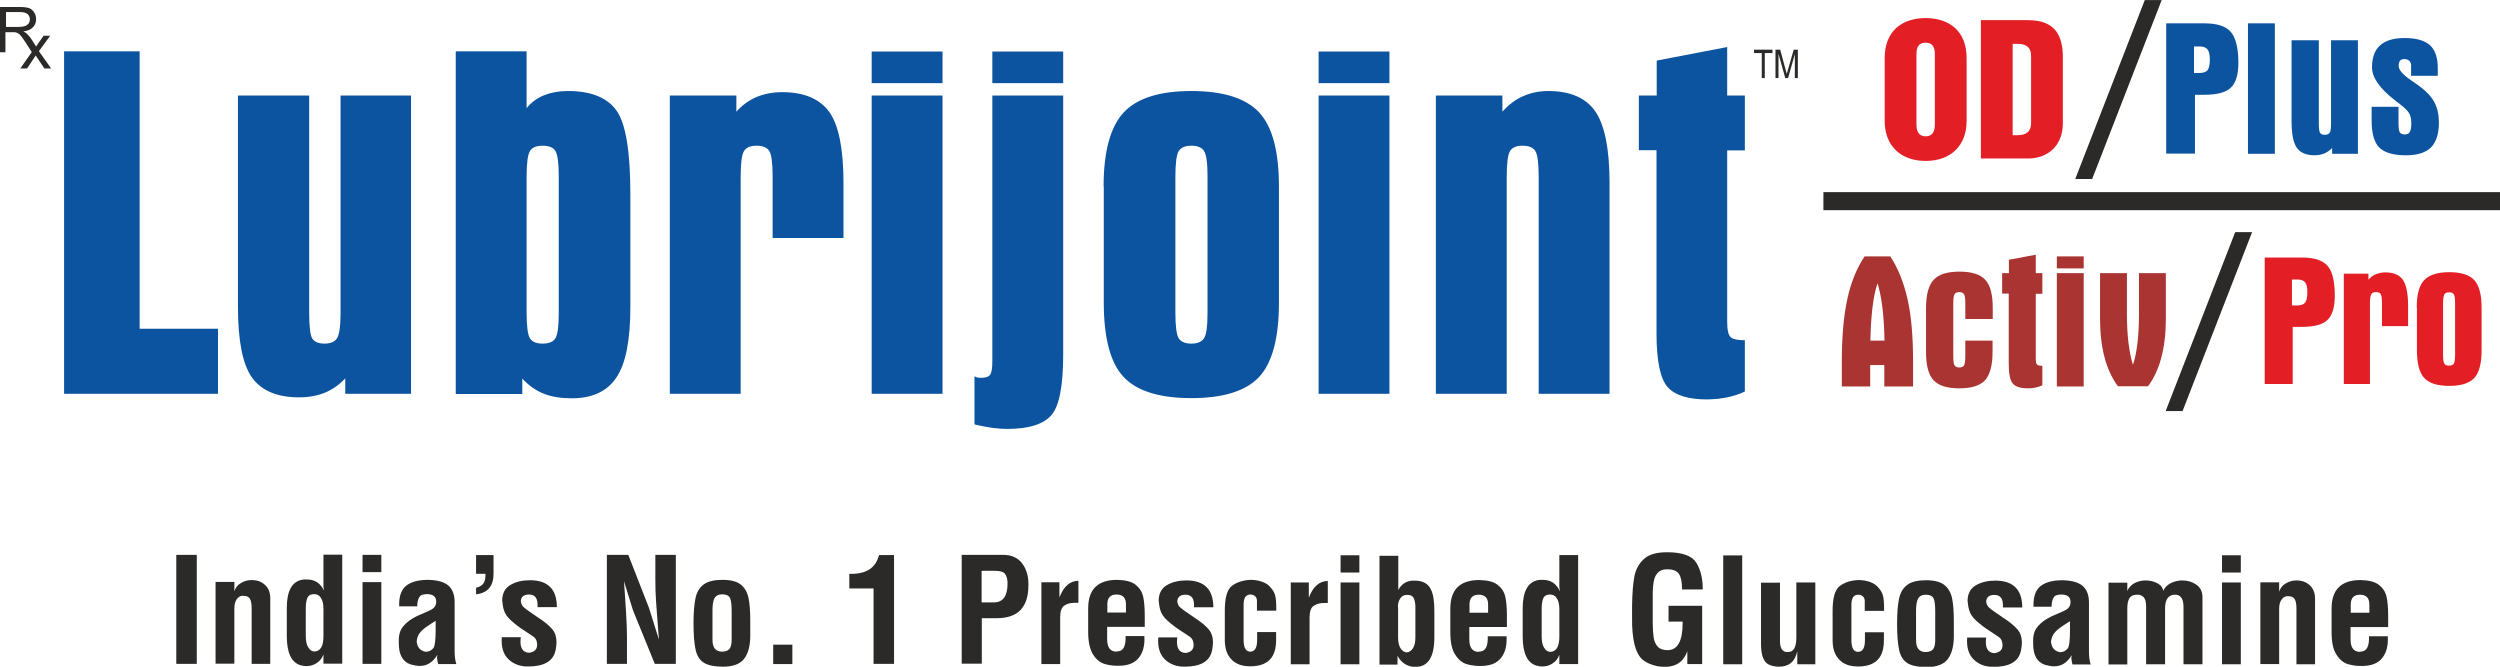 <?xml version="1.0" encoding="UTF-8"?>
<!DOCTYPE svg PUBLIC "-//W3C//DTD SVG 1.1//EN" "http://www.w3.org/Graphics/SVG/1.1/DTD/svg11.dtd">
<!-- Creator: CorelDRAW -->
<svg xmlns="http://www.w3.org/2000/svg" xml:space="preserve" width="31.748mm" height="8.467mm" version="1.1" style="shape-rendering:geometricPrecision; text-rendering:geometricPrecision; image-rendering:optimizeQuality; fill-rule:evenodd; clip-rule:evenodd"
viewBox="0 0 133.02 35.47"
 xmlns:xlink="http://www.w3.org/1999/xlink"
 xmlns:xodm="http://www.corel.com/coreldraw/odm/2003">
 <defs>
  <style type="text/css">
   <![CDATA[
    .fil3 {fill:#2B2A29}
    .fil6 {fill:#2B2A29;fill-rule:nonzero}
    .fil1 {fill:#2B2A29;fill-rule:nonzero}
    .fil2 {fill:#E31E24;fill-rule:nonzero}
    .fil4 {fill:#E31E24;fill-rule:nonzero}
    .fil0 {fill:#0C54A0;fill-rule:nonzero}
    .fil5 {fill:#A93432;fill-rule:nonzero}
   ]]>
  </style>
 </defs>
 <g id="Layer_x0020_1">
  <g id="_2245871378640">
   <path class="fil0" d="M87.21 5.08l0.94 0 0 -1.86 3.75 -0.72 0 2.58 0.94 0 0 2.92 -0.94 0 0 9.11c0,0.44 0.06,0.72 0.19,0.83 0.13,0.11 0.38,0.16 0.75,0.16l0 2.73c-0.29,0.14 -0.61,0.24 -0.94,0.31 -0.33,0.07 -0.68,0.1 -1.07,0.11 -1.01,0 -1.71,-0.22 -2.1,-0.66 -0.39,-0.44 -0.59,-1.39 -0.59,-2.85l0 -9.75 -0.94 0 0 -2.92zm-10.81 0l3.54 0 0 0.86c0.32,-0.36 0.68,-0.64 1.09,-0.82 0.4,-0.18 0.85,-0.28 1.35,-0.28 1.16,0 2,0.36 2.5,1.08 0.5,0.72 0.76,1.99 0.76,3.8l0 11.23 -3.77 0 0 -11.55c0,-0.73 -0.06,-1.19 -0.18,-1.37 -0.12,-0.19 -0.35,-0.28 -0.68,-0.28 -0.32,0 -0.54,0.09 -0.66,0.28 -0.12,0.19 -0.18,0.65 -0.18,1.37l0 11.55 -3.77 0 0 -15.87zm-6.24 -0.66l0 -1.68 3.77 0 0 1.68 -3.77 0zm0 0.66l3.77 0 0 15.87 -3.77 0 0 -15.87zm-11.44 4.85c0,-1.87 0.36,-3.19 1.07,-3.95 0.71,-0.76 1.91,-1.14 3.6,-1.14 1.69,0 2.89,0.38 3.6,1.13 0.71,0.76 1.06,2.08 1.06,3.96l0 6.17c0,1.89 -0.36,3.21 -1.06,3.96 -0.71,0.75 -1.91,1.12 -3.6,1.12 -1.69,0 -2.89,-0.37 -3.6,-1.12 -0.71,-0.75 -1.06,-2.08 -1.06,-3.96l0 -6.17zm5.53 6.7l0 -7.23c0,-0.73 -0.06,-1.19 -0.19,-1.37 -0.12,-0.19 -0.35,-0.28 -0.67,-0.28 -0.32,0 -0.54,0.09 -0.67,0.28 -0.12,0.19 -0.18,0.65 -0.18,1.37l0 7.23c0,0.73 0.06,1.19 0.18,1.37 0.12,0.19 0.35,0.28 0.67,0.28 0.32,0 0.55,-0.09 0.67,-0.28 0.13,-0.19 0.19,-0.64 0.19,-1.37zm-11.45 -11.55l3.77 0 0 13.79c0,1.67 -0.21,2.75 -0.64,3.23 -0.43,0.48 -1.21,0.72 -2.34,0.72 -0.25,0 -0.52,-0.02 -0.81,-0.06 -0.28,-0.04 -0.6,-0.1 -0.93,-0.18l0 -2.56c0.08,0.04 0.14,0.06 0.19,0.07 0.04,0.01 0.09,0.01 0.15,0.01 0.24,0 0.41,-0.05 0.49,-0.16 0.08,-0.11 0.12,-0.34 0.12,-0.72l0 -14.14zm0 -0.66l0 -1.68 3.77 0 0 1.68 -3.77 0zm-6.42 0l0 -1.68 3.77 0 0 1.68 -3.77 0zm0 0.66l3.77 0 0 15.87 -3.77 0 0 -15.87zm-10.74 0l3.54 0 0 0.86c0.31,-0.35 0.66,-0.6 1.07,-0.78 0.41,-0.17 0.87,-0.26 1.37,-0.26 1.17,0 2,0.36 2.51,1.06 0.5,0.71 0.75,1.97 0.75,3.77l0 2.93 -3.77 0 0 -3.26c0,-0.73 -0.06,-1.19 -0.18,-1.37 -0.12,-0.19 -0.35,-0.28 -0.68,-0.28 -0.32,0 -0.54,0.09 -0.66,0.28 -0.12,0.19 -0.18,0.65 -0.18,1.37l0 11.55 -3.77 0 0 -15.87zm-11.38 -2.35l3.76 0 0 3.02c0.24,-0.3 0.55,-0.53 0.92,-0.68 0.37,-0.15 0.79,-0.23 1.27,-0.23 1.24,0 2.11,0.35 2.6,1.05 0.49,0.7 0.73,2.18 0.73,4.45l0 5.98c0,1.76 -0.24,3.02 -0.74,3.76 -0.49,0.74 -1.28,1.11 -2.39,1.11 -0.57,0 -1.07,-0.08 -1.49,-0.25 -0.42,-0.17 -0.8,-0.44 -1.13,-0.8l0 0.82 -3.54 0 0 -18.22zm3.76 13.9c0,0.73 0.06,1.19 0.18,1.37 0.12,0.19 0.34,0.28 0.67,0.28 0.33,0 0.56,-0.09 0.68,-0.28 0.12,-0.19 0.18,-0.64 0.18,-1.37l0 -7.23c0,-0.72 -0.06,-1.18 -0.18,-1.37 -0.12,-0.19 -0.35,-0.28 -0.68,-0.28 -0.32,0 -0.55,0.09 -0.67,0.28 -0.12,0.19 -0.18,0.65 -0.18,1.37l0 7.23zm-6.13 4.32l-3.52 0 0 -0.82c-0.32,0.34 -0.67,0.59 -1.08,0.76 -0.4,0.16 -0.86,0.25 -1.37,0.25 -1.17,0 -2,-0.35 -2.51,-1.05 -0.5,-0.7 -0.75,-1.96 -0.75,-3.77l0 -11.24 3.79 0 0 11.55c0,0.76 0.06,1.22 0.17,1.39 0.12,0.17 0.33,0.26 0.64,0.26 0.32,0 0.54,-0.09 0.67,-0.28 0.12,-0.19 0.19,-0.64 0.19,-1.37l0 -11.55 3.75 0 0 15.87zm-18.48 -18.22l4.02 0 0 14.76 4.17 0 0 3.46 -8.19 0 0 -18.22z"/>
   <path class="fil1" d="M93.74 4.15l0 -1.33 -0.41 0 0 -0.18 0.98 0 0 0.18 -0.41 0 0 1.33 -0.16 0zm0.73 0l0 -1.51 0.25 0 0.29 1.07 0.06 0.22c0.01,-0.06 0.04,-0.14 0.07,-0.24l0.3 -1.05 0.22 0 0 1.51 -0.16 0 0 -1.27 -0.36 1.27 -0.15 0 -0.36 -1.29 0 1.29 -0.16 0z"/>
   <path class="fil0" d="M115.26 1.24l2.05 0c0.66,0 1.12,0.15 1.39,0.46 0.26,0.31 0.4,0.85 0.4,1.63 0,0.63 -0.13,1.08 -0.4,1.33 -0.27,0.26 -0.74,0.38 -1.41,0.38l-0.5 0 0 3.13 -1.53 0 0 -6.94zm1.48 2.64l0 0 0.28 0c0.21,0 0.36,-0.05 0.44,-0.15 0.08,-0.1 0.12,-0.3 0.12,-0.58 0,-0.24 -0.04,-0.42 -0.12,-0.52 -0.08,-0.1 -0.22,-0.16 -0.41,-0.16l-0.31 0 0 1.41zm2.87 -2.64l0 0 1.43 0 0 6.94 -1.43 0 0 -6.94zm5.82 6.94l0 0 -1.34 0 0 -0.31c-0.12,0.13 -0.26,0.22 -0.41,0.29 -0.15,0.06 -0.33,0.1 -0.52,0.1 -0.44,0 -0.76,-0.13 -0.95,-0.4 -0.19,-0.27 -0.28,-0.74 -0.28,-1.44l0 -4.28 1.45 0 0 4.4c0,0.29 0.02,0.46 0.07,0.53 0.05,0.07 0.13,0.1 0.25,0.1 0.12,0 0.21,-0.04 0.26,-0.11 0.05,-0.07 0.07,-0.25 0.07,-0.52l0 -4.4 1.43 0 0 6.05zm4.26 -4.15l0 0 -1.4 0 0 -0.56c0,-0.09 -0.03,-0.17 -0.1,-0.24 -0.07,-0.06 -0.15,-0.09 -0.25,-0.09 -0.11,0 -0.19,0.03 -0.24,0.09 -0.05,0.06 -0.07,0.16 -0.07,0.29 0,0.2 0.23,0.46 0.69,0.77 0.17,0.12 0.3,0.21 0.4,0.28 0.38,0.28 0.65,0.57 0.81,0.87 0.16,0.3 0.24,0.66 0.24,1.07 0,0.6 -0.14,1.04 -0.42,1.33 -0.28,0.28 -0.73,0.42 -1.33,0.42 -0.67,0 -1.15,-0.14 -1.42,-0.41 -0.27,-0.27 -0.41,-0.75 -0.41,-1.43l0 -0.74 1.43 0 0 0.84c0,0.28 0.02,0.45 0.07,0.52 0.05,0.07 0.13,0.11 0.26,0.11 0.13,0 0.22,-0.04 0.27,-0.13 0.05,-0.09 0.08,-0.23 0.08,-0.43 0,-0.23 -0.03,-0.41 -0.1,-0.54 -0.07,-0.13 -0.21,-0.28 -0.44,-0.46 -0.08,-0.06 -0.18,-0.14 -0.32,-0.25 -0.82,-0.63 -1.23,-1.22 -1.23,-1.76 0,-0.52 0.14,-0.91 0.43,-1.17 0.29,-0.26 0.73,-0.39 1.31,-0.39 0.61,0 1.06,0.13 1.34,0.38 0.28,0.25 0.42,0.66 0.42,1.22l0 0.39z"/>
   <path class="fil2" d="M101.97 2.94c0,-0.25 0,-0.67 0.49,-0.67 0.49,0 0.49,0.42 0.49,0.67l0 3.64c0,0.19 0,0.67 -0.49,0.67 -0.49,0 -0.49,-0.48 -0.49,-0.67l0 -3.64zm-1.69 3.49c0,1.31 0.84,2.13 2.18,2.13 1.34,0 2.18,-0.82 2.18,-2.13l0 -3.34c0,-1.44 -0.92,-2.13 -2.18,-2.13 -1.26,0 -2.18,0.69 -2.18,2.13l0 3.34zm6.81 -4.1l0.27 0c0.45,0 0.71,0.19 0.71,0.63l0 3.6c0,0.43 -0.26,0.63 -0.71,0.63l-0.27 0 0 -4.85zm-1.69 6.1l2.52 0c0.89,0 1.84,-0.54 1.84,-1.89l0 -3.5c0,-1.13 -0.4,-1.97 -1.84,-1.97l-2.52 0 0 7.36z"/>
   <polygon class="fil3" points="110.42,9.52 114.12,0 115.02,0 111.32,9.52 "/>
   <path class="fil4" d="M120.51 13.7l1.99 0c0.64,0 1.09,0.15 1.35,0.45 0.26,0.3 0.38,0.83 0.38,1.58 0,0.61 -0.13,1.04 -0.39,1.29 -0.26,0.25 -0.71,0.37 -1.37,0.37l-0.48 0 0 3.04 -1.49 0 0 -6.73zm1.44 2.55l0.27 0c0.21,0 0.35,-0.05 0.43,-0.15 0.08,-0.1 0.12,-0.29 0.12,-0.57 0,-0.24 -0.04,-0.41 -0.12,-0.51 -0.08,-0.1 -0.21,-0.15 -0.4,-0.15l-0.3 0 0 1.37zm2.76 -1.69l1.31 0 0 0.32c0.11,-0.13 0.24,-0.23 0.39,-0.29 0.15,-0.06 0.32,-0.1 0.51,-0.1 0.43,0 0.74,0.13 0.93,0.39 0.18,0.26 0.28,0.73 0.28,1.39l0 1.08 -1.39 0 0 -1.2c0,-0.27 -0.02,-0.44 -0.07,-0.51 -0.04,-0.07 -0.13,-0.1 -0.25,-0.1 -0.12,0 -0.2,0.03 -0.25,0.11 -0.04,0.07 -0.07,0.24 -0.07,0.51l0 4.27 -1.39 0 0 -5.86zm5.92 4.27l0 -2.67c0,-0.27 -0.02,-0.44 -0.07,-0.51 -0.05,-0.07 -0.13,-0.1 -0.25,-0.1 -0.12,0 -0.2,0.03 -0.25,0.11 -0.04,0.07 -0.07,0.24 -0.07,0.51l0 2.67c0,0.27 0.02,0.44 0.07,0.51 0.04,0.07 0.13,0.1 0.25,0.1 0.12,0 0.2,-0.03 0.25,-0.1 0.05,-0.07 0.07,-0.24 0.07,-0.51zm-2.04 -2.47c0,-0.69 0.13,-1.18 0.4,-1.46 0.26,-0.28 0.71,-0.42 1.33,-0.42 0.63,0 1.07,0.14 1.33,0.42 0.26,0.28 0.39,0.77 0.39,1.46l0 2.28c0,0.7 -0.13,1.19 -0.39,1.47 -0.26,0.28 -0.71,0.42 -1.33,0.42 -0.63,0 -1.07,-0.14 -1.33,-0.42 -0.26,-0.28 -0.39,-0.77 -0.39,-1.47l0 -2.28z"/>
   <path class="fil5" d="M99.52 18.12l0.75 0c-0.01,-0.66 -0.05,-1.24 -0.11,-1.75 -0.06,-0.51 -0.15,-0.94 -0.26,-1.3 -0.12,0.35 -0.21,0.78 -0.27,1.3 -0.06,0.51 -0.1,1.09 -0.11,1.75zm-1.52 2.44l0 -1.36c0,-1.3 0.1,-2.4 0.29,-3.28 0.19,-0.89 0.5,-1.65 0.92,-2.28l1.37 0c0.42,0.64 0.72,1.4 0.92,2.29 0.2,0.89 0.29,1.98 0.29,3.27l0 1.36 -1.53 0 0 -1.14 -0.75 0 0 1.14 -1.52 0zm8.02 -3.59l-1.45 0 0 -0.8c0,-0.28 -0.02,-0.45 -0.07,-0.52 -0.05,-0.07 -0.13,-0.11 -0.25,-0.11 -0.12,0 -0.21,0.04 -0.25,0.11 -0.05,0.07 -0.07,0.25 -0.07,0.52l0 2.75c0,0.28 0.02,0.45 0.07,0.52 0.05,0.07 0.13,0.11 0.25,0.11 0.12,0 0.21,-0.04 0.25,-0.11 0.05,-0.07 0.07,-0.24 0.07,-0.52l0 -0.8 1.45 0 0 0.6c0,0.72 -0.14,1.22 -0.4,1.51 -0.27,0.29 -0.73,0.43 -1.37,0.43 -0.64,0 -1.1,-0.14 -1.37,-0.43 -0.27,-0.29 -0.4,-0.79 -0.4,-1.51l0 -2.34c0,-0.71 0.14,-1.21 0.41,-1.5 0.27,-0.29 0.73,-0.43 1.37,-0.43 0.64,0 1.1,0.14 1.37,0.43 0.27,0.29 0.4,0.79 0.4,1.5l0 0.6zm0.52 -2.44l0.35 0 0 -0.71 1.43 -0.27 0 0.98 0.35 0 0 1.1 -0.35 0 0 3.46c0,0.17 0.02,0.27 0.07,0.31 0.05,0.04 0.14,0.06 0.28,0.06l0 1.04c-0.11,0.05 -0.23,0.09 -0.36,0.12 -0.13,0.03 -0.26,0.04 -0.41,0.04 -0.38,0 -0.65,-0.08 -0.8,-0.25 -0.15,-0.17 -0.22,-0.53 -0.22,-1.08l0 -3.71 -0.35 0 0 -1.1zm2.9 0l1.43 0 0 6.03 -1.43 0 0 -6.03zm0 -0.25l0 -0.64 1.43 0 0 0.64 -1.43 0zm3.73 2.49c0,0.53 0.03,1.01 0.08,1.46 0.06,0.44 0.13,0.84 0.24,1.18 0.11,-0.33 0.19,-0.72 0.24,-1.16 0.05,-0.44 0.08,-0.93 0.08,-1.48l0 -2.24 1.43 0 0 2.44c0,0.76 -0.08,1.45 -0.24,2.05 -0.16,0.61 -0.4,1.12 -0.71,1.53l-1.6 0c-0.31,-0.42 -0.55,-0.93 -0.71,-1.53 -0.16,-0.61 -0.24,-1.29 -0.24,-2.05l0 -2.44 1.43 0 0 2.24z"/>
   <polygon class="fil3" points="115.23,21.87 118.93,12.35 119.83,12.35 116.13,21.87 "/>
   <polygon class="fil3" points="97.02,10.22 133.02,10.22 133.02,11.18 97.02,11.18 "/>
   <path class="fil1" d="M9.38 29.52l1.09 0 0 5.8 -1.09 0 0 -5.8zm3.09 1.45l0 0.49c0.06,-0.19 0.17,-0.34 0.35,-0.44 0.18,-0.11 0.37,-0.16 0.57,-0.16 0.28,0 0.51,0.08 0.7,0.25 0.19,0.17 0.29,0.41 0.29,0.71l0 3.5 -0.99 0 0 -2.97c0,-0.22 -0.03,-0.38 -0.09,-0.49 -0.06,-0.1 -0.17,-0.16 -0.33,-0.16 -0.14,-0.02 -0.26,0.04 -0.35,0.15 -0.1,0.12 -0.15,0.29 -0.15,0.52l0 2.94 -1 0 0 -4.35 1 0zm4.74 1.41c0,-0.23 -0.04,-0.42 -0.13,-0.56 -0.08,-0.14 -0.2,-0.21 -0.36,-0.21 -0.18,0 -0.3,0.06 -0.36,0.19 -0.06,0.13 -0.09,0.32 -0.09,0.57l0 1.48c0,0.25 0.04,0.45 0.13,0.59 0.09,0.14 0.19,0.22 0.32,0.22 0.32,0 0.49,-0.27 0.49,-0.81l0 -1.48zm0.03 -0.95l-0.03 -0.21 0 -1.71 1 0 0 5.8 -1 0 0 -0.49c-0.07,0.19 -0.18,0.34 -0.35,0.45 -0.16,0.11 -0.35,0.17 -0.56,0.17 -0.11,0 -0.22,-0.02 -0.32,-0.05 -0.48,-0.15 -0.72,-0.67 -0.72,-1.54l0 -1.5c0,-0.91 0.27,-1.41 0.83,-1.51 0.05,-0.01 0.09,-0.01 0.12,-0.01 0.04,-0 0.08,-0 0.13,-0 0.41,0 0.71,0.2 0.9,0.59zm2.05 -1.91l1 0 0 0.92 -1 0 0 -0.92zm0 1.45l1 0 0 4.35 -1 0 0 -4.35zm1.95 1.3c-0.02,-0.51 0.1,-0.87 0.34,-1.08 0.24,-0.21 0.62,-0.33 1.13,-0.34 0.52,0 0.9,0.1 1.13,0.29 0.23,0.19 0.35,0.49 0.35,0.89l0 2.62c0,0.27 0.03,0.5 0.09,0.68l-0.96 0c-0.03,-0.06 -0.05,-0.18 -0.07,-0.35 0.01,-0.04 0.02,-0.09 0.02,-0.14 -0.24,0.4 -0.55,0.59 -0.93,0.59 -0.14,0 -0.31,-0.03 -0.49,-0.08 -0.42,-0.14 -0.63,-0.51 -0.63,-1.12 -0.02,-0.35 0.04,-0.63 0.17,-0.82 0.13,-0.19 0.32,-0.36 0.57,-0.51 0.13,-0.08 0.33,-0.18 0.59,-0.28 0.26,-0.11 0.43,-0.19 0.51,-0.26 0.1,-0.09 0.15,-0.2 0.15,-0.35 0,-0.27 -0.17,-0.4 -0.5,-0.4 -0.21,0.01 -0.33,0.05 -0.37,0.12 -0.09,0.11 -0.14,0.29 -0.14,0.53l-0.95 0zm1.94 0.76c-0.15,0.09 -0.3,0.19 -0.46,0.3 -0.16,0.11 -0.29,0.22 -0.38,0.34 -0.1,0.12 -0.15,0.27 -0.17,0.45 0.03,0.33 0.2,0.51 0.49,0.56 0.11,-0.02 0.19,-0.03 0.22,-0.05 0.08,-0.05 0.14,-0.1 0.18,-0.15 0.04,-0.05 0.07,-0.16 0.09,-0.32 0.02,-0.16 0.03,-0.38 0.03,-0.63l0 -0.49zm2.15 -3.5l0.93 0 0 1c0,0.65 -0.31,1.02 -0.93,1.09l0 -0.35c0.15,-0.03 0.28,-0.1 0.37,-0.2 0.09,-0.1 0.14,-0.28 0.13,-0.54l-0.5 0 0 -1zm3.27 2.76c0.03,-0.44 -0.12,-0.66 -0.45,-0.66 -0.28,0 -0.42,0.12 -0.44,0.35 0.02,0.15 0.07,0.25 0.15,0.32 0.11,0.1 0.35,0.27 0.72,0.52 0.37,0.24 0.63,0.45 0.79,0.64 0.16,0.18 0.24,0.42 0.24,0.72 0,0.13 -0.02,0.27 -0.05,0.42 -0.12,0.58 -0.62,0.86 -1.47,0.86 -0.42,0 -0.77,-0.13 -1.04,-0.39 -0.27,-0.26 -0.39,-0.65 -0.35,-1.17l1.01 0c-0.07,0.54 0.08,0.81 0.44,0.83 0.29,-0.04 0.43,-0.18 0.43,-0.42 0,-0.18 -0.05,-0.32 -0.16,-0.41 -0.03,-0.03 -0.19,-0.13 -0.49,-0.33 -0.3,-0.19 -0.54,-0.38 -0.74,-0.56 -0.2,-0.18 -0.33,-0.37 -0.38,-0.56 -0.04,-0.12 -0.07,-0.29 -0.09,-0.51 0.01,-0.38 0.15,-0.65 0.44,-0.82 0.29,-0.17 0.64,-0.25 1.04,-0.25 0.95,0 1.43,0.48 1.43,1.43l-1.03 0zm3.7 -2.77l1.13 0 1.1 2.82 0.53 1.69c-0.07,-0.93 -0.12,-1.59 -0.15,-1.99 -0.03,-0.4 -0.04,-0.81 -0.04,-1.22l0 -1.3 1.09 0 0 5.8 -1.12 0 -1.16 -2.85 -0.48 -1.55c0.04,0.56 0.08,1.11 0.11,1.64 0.03,0.53 0.05,0.96 0.05,1.29l0 1.47 -1.07 0 0 -5.8zm6.14 1.33c0.43,0 0.75,0.08 0.96,0.24 0.21,0.16 0.35,0.39 0.42,0.69 0.07,0.31 0.1,0.73 0.1,1.28l0 0.76c0,0.51 -0.1,0.92 -0.31,1.21 -0.21,0.29 -0.59,0.44 -1.13,0.44 -0.46,0 -0.8,-0.07 -1.03,-0.21 -0.22,-0.14 -0.37,-0.37 -0.44,-0.7 -0.07,-0.32 -0.11,-0.79 -0.11,-1.4 0,-0.58 0.04,-1.03 0.11,-1.35 0.07,-0.32 0.22,-0.56 0.44,-0.72 0.22,-0.16 0.55,-0.24 0.99,-0.24zm0.49 1.66c0,-0.34 -0.03,-0.58 -0.09,-0.7 -0.06,-0.12 -0.2,-0.19 -0.4,-0.19 -0.21,0 -0.34,0.07 -0.42,0.2 -0.07,0.13 -0.11,0.35 -0.11,0.64l0 1.58c0,0.41 0.16,0.62 0.49,0.63 0.2,0 0.33,-0.05 0.41,-0.14 0.08,-0.1 0.12,-0.26 0.12,-0.49l0 -1.54zm2.21 1.79l1.02 0 0 1.03 -1.02 0 0 -1.03zm5.35 -2.99l-1.3 0 0 -0.78c0.89,0.03 1.41,-0.31 1.58,-1l0.8 0 0 5.79 -1.09 0 0 -4.01zm4.67 -1.79l2.21 0c0.46,0 0.8,0.16 1.03,0.47 0.23,0.32 0.33,0.7 0.32,1.15 0,1.17 -0.56,1.75 -1.68,1.75l-0.8 0 0 2.42 -1.07 0 0 -5.8zm1.07 0.86l0 1.67 0.65 0c0.48,0 0.73,-0.33 0.73,-1 0,-0.22 -0.04,-0.39 -0.13,-0.51 -0.08,-0.12 -0.26,-0.17 -0.54,-0.17l-0.71 0zm5.15 0.52l0 1.17 -0.19 0c-0.23,0 -0.41,0.05 -0.56,0.15 -0.15,0.1 -0.22,0.31 -0.22,0.62l0 2.49 -1 0 0 -4.35 0.96 0 0 0.81c0.22,-0.59 0.56,-0.89 1.02,-0.89zm0.52 1.46c0,-1 0.51,-1.51 1.54,-1.51 0.44,0.01 0.76,0.09 0.97,0.25 0.21,0.16 0.35,0.37 0.41,0.62 0.06,0.25 0.09,0.6 0.09,1.03l0 0.6 -2 0 0 0.66c0,0.43 0.16,0.65 0.48,0.66 0.03,-0.01 0.07,-0.02 0.12,-0.02 0.27,-0.03 0.4,-0.3 0.38,-0.81l1 0c0.03,0.49 -0.07,0.87 -0.29,1.15 -0.22,0.28 -0.56,0.42 -1.03,0.43 -0.27,0.01 -0.53,-0.02 -0.78,-0.09 -0.25,-0.07 -0.46,-0.24 -0.63,-0.51 -0.17,-0.27 -0.26,-0.67 -0.26,-1.19l0 -1.3zm1.01 0.23l1 0 0 -0.44c0,-0.35 -0.17,-0.52 -0.5,-0.52 -0.33,0 -0.49,0.18 -0.49,0.52l0 0.44zm4.62 -0.29c0.03,-0.44 -0.12,-0.66 -0.45,-0.66 -0.28,0 -0.42,0.12 -0.44,0.35 0.02,0.15 0.07,0.25 0.15,0.32 0.11,0.1 0.35,0.27 0.72,0.52 0.37,0.24 0.63,0.45 0.79,0.64 0.16,0.18 0.24,0.42 0.24,0.72 0,0.13 -0.02,0.27 -0.05,0.42 -0.12,0.58 -0.61,0.86 -1.47,0.86 -0.42,0 -0.77,-0.13 -1.04,-0.39 -0.27,-0.26 -0.39,-0.65 -0.35,-1.17l1.01 0c-0.07,0.54 0.08,0.81 0.44,0.83 0.29,-0.04 0.43,-0.18 0.43,-0.42 0,-0.18 -0.05,-0.32 -0.16,-0.41 -0.03,-0.03 -0.19,-0.13 -0.49,-0.33 -0.3,-0.19 -0.54,-0.38 -0.74,-0.56 -0.2,-0.18 -0.33,-0.37 -0.38,-0.56 -0.04,-0.12 -0.07,-0.29 -0.09,-0.51 0.01,-0.38 0.15,-0.65 0.44,-0.82 0.29,-0.17 0.64,-0.25 1.04,-0.25 0.95,0 1.43,0.48 1.43,1.43l-1.03 0zm4.36 0.19l-1.01 0 0 -0.52c0,-0.1 -0.03,-0.19 -0.1,-0.25 -0.07,-0.06 -0.15,-0.09 -0.25,-0.09 -0.24,0 -0.36,0.18 -0.36,0.54l0 1.88c0,0.41 0.12,0.62 0.35,0.62 0.25,0 0.37,-0.21 0.37,-0.62l0 -0.42 1.01 0 0 0.42c0,0.48 -0.12,0.84 -0.35,1.06 -0.23,0.23 -0.58,0.34 -1.03,0.34 -0.43,0 -0.77,-0.12 -1,-0.37 -0.24,-0.25 -0.35,-0.59 -0.35,-1.03l0 -1.57c0,-0.69 0.13,-1.13 0.39,-1.32 0.26,-0.19 0.58,-0.29 0.97,-0.31 0.22,0 0.42,0.03 0.62,0.1 0.2,0.07 0.35,0.17 0.46,0.31 0.11,0.12 0.19,0.25 0.23,0.39 0.05,0.14 0.07,0.42 0.07,0.83zm2.76 -1.58l0 1.17 -0.19 0c-0.23,0 -0.41,0.05 -0.56,0.15 -0.15,0.1 -0.22,0.31 -0.22,0.62l0 2.49 -1 0 0 -4.35 0.96 0 0 0.81c0.22,-0.59 0.56,-0.89 1.02,-0.89zm0.68 -1.37l1 0 0 0.92 -1 0 0 -0.92zm0 1.45l1 0 0 4.35 -1 0 0 -4.35zm3.06 0.42c0.18,-0.35 0.46,-0.52 0.83,-0.52 0.13,0 0.22,0.01 0.29,0.02 0.29,0.05 0.5,0.19 0.62,0.44 0.13,0.24 0.19,0.63 0.19,1.16l0 1.39c0,1.05 -0.33,1.58 -1,1.58 -0.43,0 -0.75,-0.2 -0.96,-0.59l0 0.47 -0.96 0 0 -5.79 1 0 0 1.85zm0 0.9l0 1.6c0,0.25 0.04,0.44 0.13,0.58 0.09,0.14 0.2,0.21 0.32,0.22 0.14,-0.01 0.25,-0.08 0.34,-0.22 0.09,-0.14 0.13,-0.33 0.13,-0.58l0 -1.6c0,-0.21 -0.03,-0.37 -0.09,-0.49 -0.06,-0.12 -0.19,-0.18 -0.37,-0.17 -0.14,0 -0.25,0.06 -0.34,0.18 -0.09,0.12 -0.13,0.28 -0.13,0.48zm2.78 0.06c0,-1 0.51,-1.51 1.54,-1.51 0.44,0.01 0.76,0.09 0.97,0.25 0.21,0.16 0.35,0.37 0.41,0.62 0.06,0.25 0.09,0.6 0.09,1.03l0 0.6 -2 0 0 0.66c0,0.43 0.16,0.65 0.48,0.66 0.03,-0.01 0.07,-0.02 0.12,-0.02 0.27,-0.03 0.4,-0.3 0.38,-0.81l1 0c0.03,0.49 -0.07,0.87 -0.29,1.15 -0.22,0.28 -0.56,0.42 -1.03,0.43 -0.27,0.01 -0.53,-0.02 -0.78,-0.09 -0.25,-0.07 -0.46,-0.24 -0.63,-0.51 -0.18,-0.27 -0.26,-0.67 -0.26,-1.19l0 -1.3zm1.01 0.23l1 0 0 -0.44c0,-0.35 -0.17,-0.52 -0.5,-0.52 -0.33,0 -0.49,0.18 -0.49,0.52l0 0.44zm4.79 -0.2c0,-0.23 -0.04,-0.42 -0.13,-0.56 -0.08,-0.14 -0.2,-0.21 -0.36,-0.21 -0.18,0 -0.3,0.06 -0.36,0.19 -0.06,0.13 -0.09,0.32 -0.09,0.57l0 1.48c0,0.25 0.04,0.45 0.13,0.59 0.08,0.14 0.19,0.22 0.32,0.22 0.32,0 0.49,-0.27 0.49,-0.81l0 -1.48zm0.03 -0.95l-0.03 -0.21 0 -1.71 1 0 0 5.8 -1 0 0 -0.49c-0.07,0.19 -0.18,0.34 -0.35,0.45 -0.16,0.11 -0.35,0.17 -0.56,0.17 -0.11,0 -0.22,-0.02 -0.32,-0.05 -0.48,-0.15 -0.72,-0.67 -0.72,-1.54l0 -1.5c0,-0.91 0.28,-1.41 0.83,-1.51 0.05,-0.01 0.09,-0.01 0.12,-0.01 0.04,-0 0.08,-0 0.13,-0 0.41,0 0.71,0.2 0.89,0.59zm7.59 -0.09l-1.09 0c0,-0.4 -0.06,-0.67 -0.17,-0.83 -0.11,-0.16 -0.31,-0.24 -0.6,-0.24 -0.21,-0.01 -0.38,0.05 -0.49,0.15 -0.12,0.11 -0.2,0.26 -0.24,0.46 -0.04,0.2 -0.06,0.44 -0.06,0.73l0 1.52c0,0.31 0.02,0.57 0.05,0.77 0.03,0.21 0.11,0.37 0.22,0.49 0.11,0.12 0.29,0.18 0.52,0.18 0.53,0 0.8,-0.48 0.8,-1.44l0 -0.08 -0.75 0 0 -0.84 1.79 0 0 3.1 -0.79 0 0 -0.68c-0.2,0.56 -0.6,0.83 -1.21,0.83 -0.08,0 -0.2,-0.01 -0.36,-0.03 -0.34,-0.07 -0.61,-0.19 -0.81,-0.35 -0.19,-0.17 -0.34,-0.44 -0.43,-0.81 -0.09,-0.37 -0.14,-0.85 -0.13,-1.45l0 -0.62c0.01,-0.65 0.05,-1.17 0.12,-1.54 0.07,-0.37 0.23,-0.68 0.5,-0.93 0.26,-0.25 0.68,-0.37 1.24,-0.37 0.81,0 1.33,0.19 1.56,0.56 0.23,0.38 0.34,0.84 0.34,1.4zm1.1 -1.81l1.01 0 0 5.79 -1.01 0 0 -5.79zm3.89 1.44l1.01 0 0 4.35 -0.96 0 0 -0.69c-0.12,0.55 -0.44,0.82 -0.98,0.82 -0.2,0 -0.38,-0.04 -0.55,-0.12 -0.27,-0.14 -0.4,-0.51 -0.4,-1.1l0 -3.25 1.01 0 0 3.1c0,0.41 0.14,0.61 0.43,0.59 0.29,0 0.44,-0.25 0.44,-0.76l0 -2.93zm4.65 1.51l-1.01 0 0 -0.52c0,-0.1 -0.03,-0.19 -0.1,-0.25 -0.07,-0.06 -0.15,-0.09 -0.25,-0.09 -0.24,0 -0.36,0.18 -0.36,0.54l0 1.88c0,0.41 0.12,0.62 0.35,0.62 0.25,0 0.37,-0.21 0.37,-0.62l0 -0.42 1.01 0 0 0.42c0,0.48 -0.12,0.84 -0.35,1.06 -0.23,0.23 -0.58,0.34 -1.03,0.34 -0.43,0 -0.77,-0.12 -1,-0.37 -0.24,-0.25 -0.35,-0.59 -0.35,-1.03l0 -1.57c0,-0.69 0.13,-1.13 0.39,-1.32 0.26,-0.19 0.58,-0.29 0.97,-0.31 0.22,0 0.42,0.03 0.62,0.1 0.2,0.07 0.35,0.17 0.46,0.31 0.11,0.12 0.19,0.25 0.23,0.39 0.05,0.14 0.07,0.42 0.07,0.83zm2.25 -1.63c0.43,0 0.75,0.08 0.96,0.24 0.21,0.16 0.35,0.39 0.42,0.69 0.07,0.31 0.1,0.73 0.1,1.28l0 0.76c0,0.51 -0.1,0.92 -0.31,1.21 -0.21,0.29 -0.59,0.44 -1.13,0.44 -0.46,0 -0.81,-0.07 -1.03,-0.21 -0.22,-0.14 -0.37,-0.37 -0.44,-0.7 -0.07,-0.32 -0.11,-0.79 -0.11,-1.4 0,-0.58 0.04,-1.03 0.11,-1.35 0.07,-0.32 0.22,-0.56 0.44,-0.72 0.22,-0.16 0.55,-0.24 0.99,-0.24zm0.49 1.66c0,-0.34 -0.03,-0.58 -0.09,-0.7 -0.06,-0.12 -0.2,-0.19 -0.4,-0.19 -0.21,0 -0.34,0.07 -0.42,0.2 -0.07,0.13 -0.11,0.35 -0.11,0.64l0 1.58c0,0.41 0.16,0.62 0.49,0.63 0.2,0 0.33,-0.05 0.41,-0.14 0.08,-0.1 0.12,-0.26 0.12,-0.49l0 -1.54zm3.6 -0.22c0.03,-0.44 -0.12,-0.66 -0.45,-0.66 -0.28,0 -0.42,0.12 -0.44,0.35 0.02,0.15 0.07,0.25 0.15,0.32 0.11,0.1 0.35,0.27 0.72,0.52 0.37,0.24 0.63,0.45 0.79,0.64 0.16,0.18 0.24,0.42 0.24,0.72 0,0.13 -0.02,0.27 -0.05,0.42 -0.12,0.58 -0.61,0.86 -1.47,0.86 -0.42,0 -0.77,-0.13 -1.04,-0.39 -0.27,-0.26 -0.39,-0.65 -0.35,-1.17l1.01 0c-0.07,0.54 0.08,0.81 0.44,0.83 0.29,-0.04 0.43,-0.18 0.43,-0.42 0,-0.18 -0.05,-0.32 -0.16,-0.41 -0.03,-0.03 -0.19,-0.13 -0.49,-0.33 -0.3,-0.19 -0.54,-0.38 -0.74,-0.56 -0.2,-0.18 -0.33,-0.37 -0.38,-0.56 -0.04,-0.12 -0.07,-0.29 -0.09,-0.51 0.01,-0.38 0.15,-0.65 0.44,-0.82 0.29,-0.17 0.64,-0.25 1.04,-0.25 0.95,0 1.43,0.48 1.43,1.43l-1.03 0zm1.63 -0.02c-0.02,-0.51 0.1,-0.87 0.34,-1.08 0.24,-0.21 0.62,-0.33 1.13,-0.34 0.52,0 0.9,0.1 1.13,0.29 0.23,0.19 0.35,0.49 0.35,0.89l0 2.62c0,0.27 0.03,0.5 0.09,0.68l-0.96 0c-0.03,-0.06 -0.05,-0.18 -0.07,-0.35 0.01,-0.04 0.02,-0.09 0.02,-0.14 -0.24,0.4 -0.55,0.59 -0.93,0.59 -0.14,0 -0.31,-0.03 -0.49,-0.08 -0.42,-0.14 -0.63,-0.51 -0.63,-1.12 -0.02,-0.35 0.04,-0.63 0.17,-0.82 0.13,-0.19 0.32,-0.36 0.57,-0.51 0.13,-0.08 0.33,-0.18 0.59,-0.28 0.26,-0.11 0.43,-0.19 0.51,-0.26 0.1,-0.09 0.15,-0.2 0.15,-0.35 0,-0.27 -0.17,-0.4 -0.5,-0.4 -0.21,0.01 -0.33,0.05 -0.37,0.12 -0.09,0.11 -0.14,0.29 -0.14,0.53l-0.95 0zm1.94 0.76c-0.15,0.09 -0.3,0.19 -0.46,0.3 -0.16,0.11 -0.29,0.22 -0.38,0.34 -0.1,0.12 -0.15,0.27 -0.17,0.45 0.03,0.33 0.2,0.51 0.49,0.56 0.11,-0.02 0.19,-0.03 0.22,-0.05 0.08,-0.05 0.14,-0.1 0.18,-0.15 0.04,-0.05 0.07,-0.16 0.09,-0.32 0.02,-0.16 0.03,-0.38 0.03,-0.63l0 -0.49zm3.03 -1.61l0.02 0c0.08,-0.19 0.21,-0.32 0.39,-0.42 0.18,-0.09 0.37,-0.14 0.58,-0.14 0.23,0 0.44,0.05 0.63,0.15 0.19,0.1 0.29,0.24 0.31,0.41 0.08,-0.19 0.22,-0.32 0.41,-0.42 0.19,-0.09 0.39,-0.14 0.61,-0.14 0.29,0 0.54,0.08 0.75,0.23 0.21,0.15 0.32,0.37 0.32,0.66l0 3.57 -1.01 0 0 -3.05c0,-0.45 -0.16,-0.67 -0.49,-0.65 -0.32,0.02 -0.49,0.26 -0.49,0.73l0 2.97 -1.01 0 0 -3.1c0,-0.42 -0.17,-0.62 -0.51,-0.6 -0.18,0.01 -0.31,0.07 -0.38,0.19 -0.07,0.12 -0.11,0.3 -0.11,0.53l0 2.99 -1 0 0 -4.35 1 0 0 0.45zm5.06 -1.9l1 0 0 0.92 -1 0 0 -0.92zm0 1.45l1 0 0 4.35 -1 0 0 -4.35zm3.04 0l0 0.49c0.06,-0.19 0.17,-0.34 0.35,-0.44 0.18,-0.11 0.37,-0.16 0.57,-0.16 0.28,0 0.51,0.08 0.7,0.25 0.19,0.17 0.29,0.41 0.29,0.71l0 3.5 -0.99 0 0 -2.97c0,-0.22 -0.03,-0.38 -0.09,-0.49 -0.06,-0.1 -0.17,-0.16 -0.33,-0.16 -0.14,-0.02 -0.26,0.04 -0.35,0.15 -0.1,0.12 -0.15,0.29 -0.15,0.52l0 2.94 -1 0 0 -4.35 1 0zm2.79 1.38c0,-1 0.51,-1.51 1.54,-1.51 0.44,0.01 0.76,0.09 0.97,0.25 0.21,0.16 0.35,0.37 0.41,0.62 0.06,0.25 0.09,0.6 0.09,1.03l0 0.6 -2 0 0 0.66c0,0.43 0.16,0.65 0.48,0.66 0.03,-0.01 0.07,-0.02 0.12,-0.02 0.27,-0.03 0.4,-0.3 0.38,-0.81l1 0c0.03,0.49 -0.07,0.87 -0.29,1.15 -0.22,0.28 -0.56,0.42 -1.03,0.43 -0.27,0.01 -0.53,-0.02 -0.78,-0.09 -0.25,-0.07 -0.46,-0.24 -0.63,-0.51 -0.18,-0.27 -0.26,-0.67 -0.26,-1.19l0 -1.3zm1.01 0.23l1 0 0 -0.44c0,-0.35 -0.17,-0.52 -0.5,-0.52 -0.33,0 -0.49,0.18 -0.49,0.52l0 0.44z"/>
   <path class="fil6" d="M-0 2.77l0 -2.4 1.06 0c0.21,0 0.38,0.02 0.49,0.06 0.11,0.04 0.2,0.12 0.27,0.23 0.07,0.11 0.1,0.23 0.1,0.36 0,0.17 -0.05,0.31 -0.17,0.43 -0.11,0.12 -0.28,0.19 -0.51,0.22 0.08,0.04 0.15,0.08 0.19,0.12 0.09,0.09 0.18,0.19 0.26,0.32l0.23 0.36c0.04,-0.06 0.08,-0.12 0.11,-0.16l0.29 -0.41 0.35 0 -0.6 0.82 0.65 0.92 -0.36 0 -0.36 -0.54 -0.1 -0.15 -0.46 0.69 -0.36 0 0.61 -0.87 -0.32 -0.5c-0.09,-0.14 -0.17,-0.25 -0.23,-0.33 -0.06,-0.08 -0.11,-0.13 -0.16,-0.16 -0.05,-0.03 -0.1,-0.05 -0.14,-0.06 -0.04,-0.01 -0.1,-0.01 -0.18,-0.01l-0.37 0 0 1.07 -0.32 0zm0.32 -1.34l0.68 0c0.14,0 0.26,-0.02 0.34,-0.05 0.08,-0.03 0.14,-0.08 0.19,-0.14 0.04,-0.07 0.06,-0.14 0.06,-0.21 0,-0.11 -0.04,-0.21 -0.12,-0.28 -0.08,-0.07 -0.21,-0.11 -0.39,-0.11l-0.76 0 0 0.79z"/>
  </g>
 </g>
</svg>
